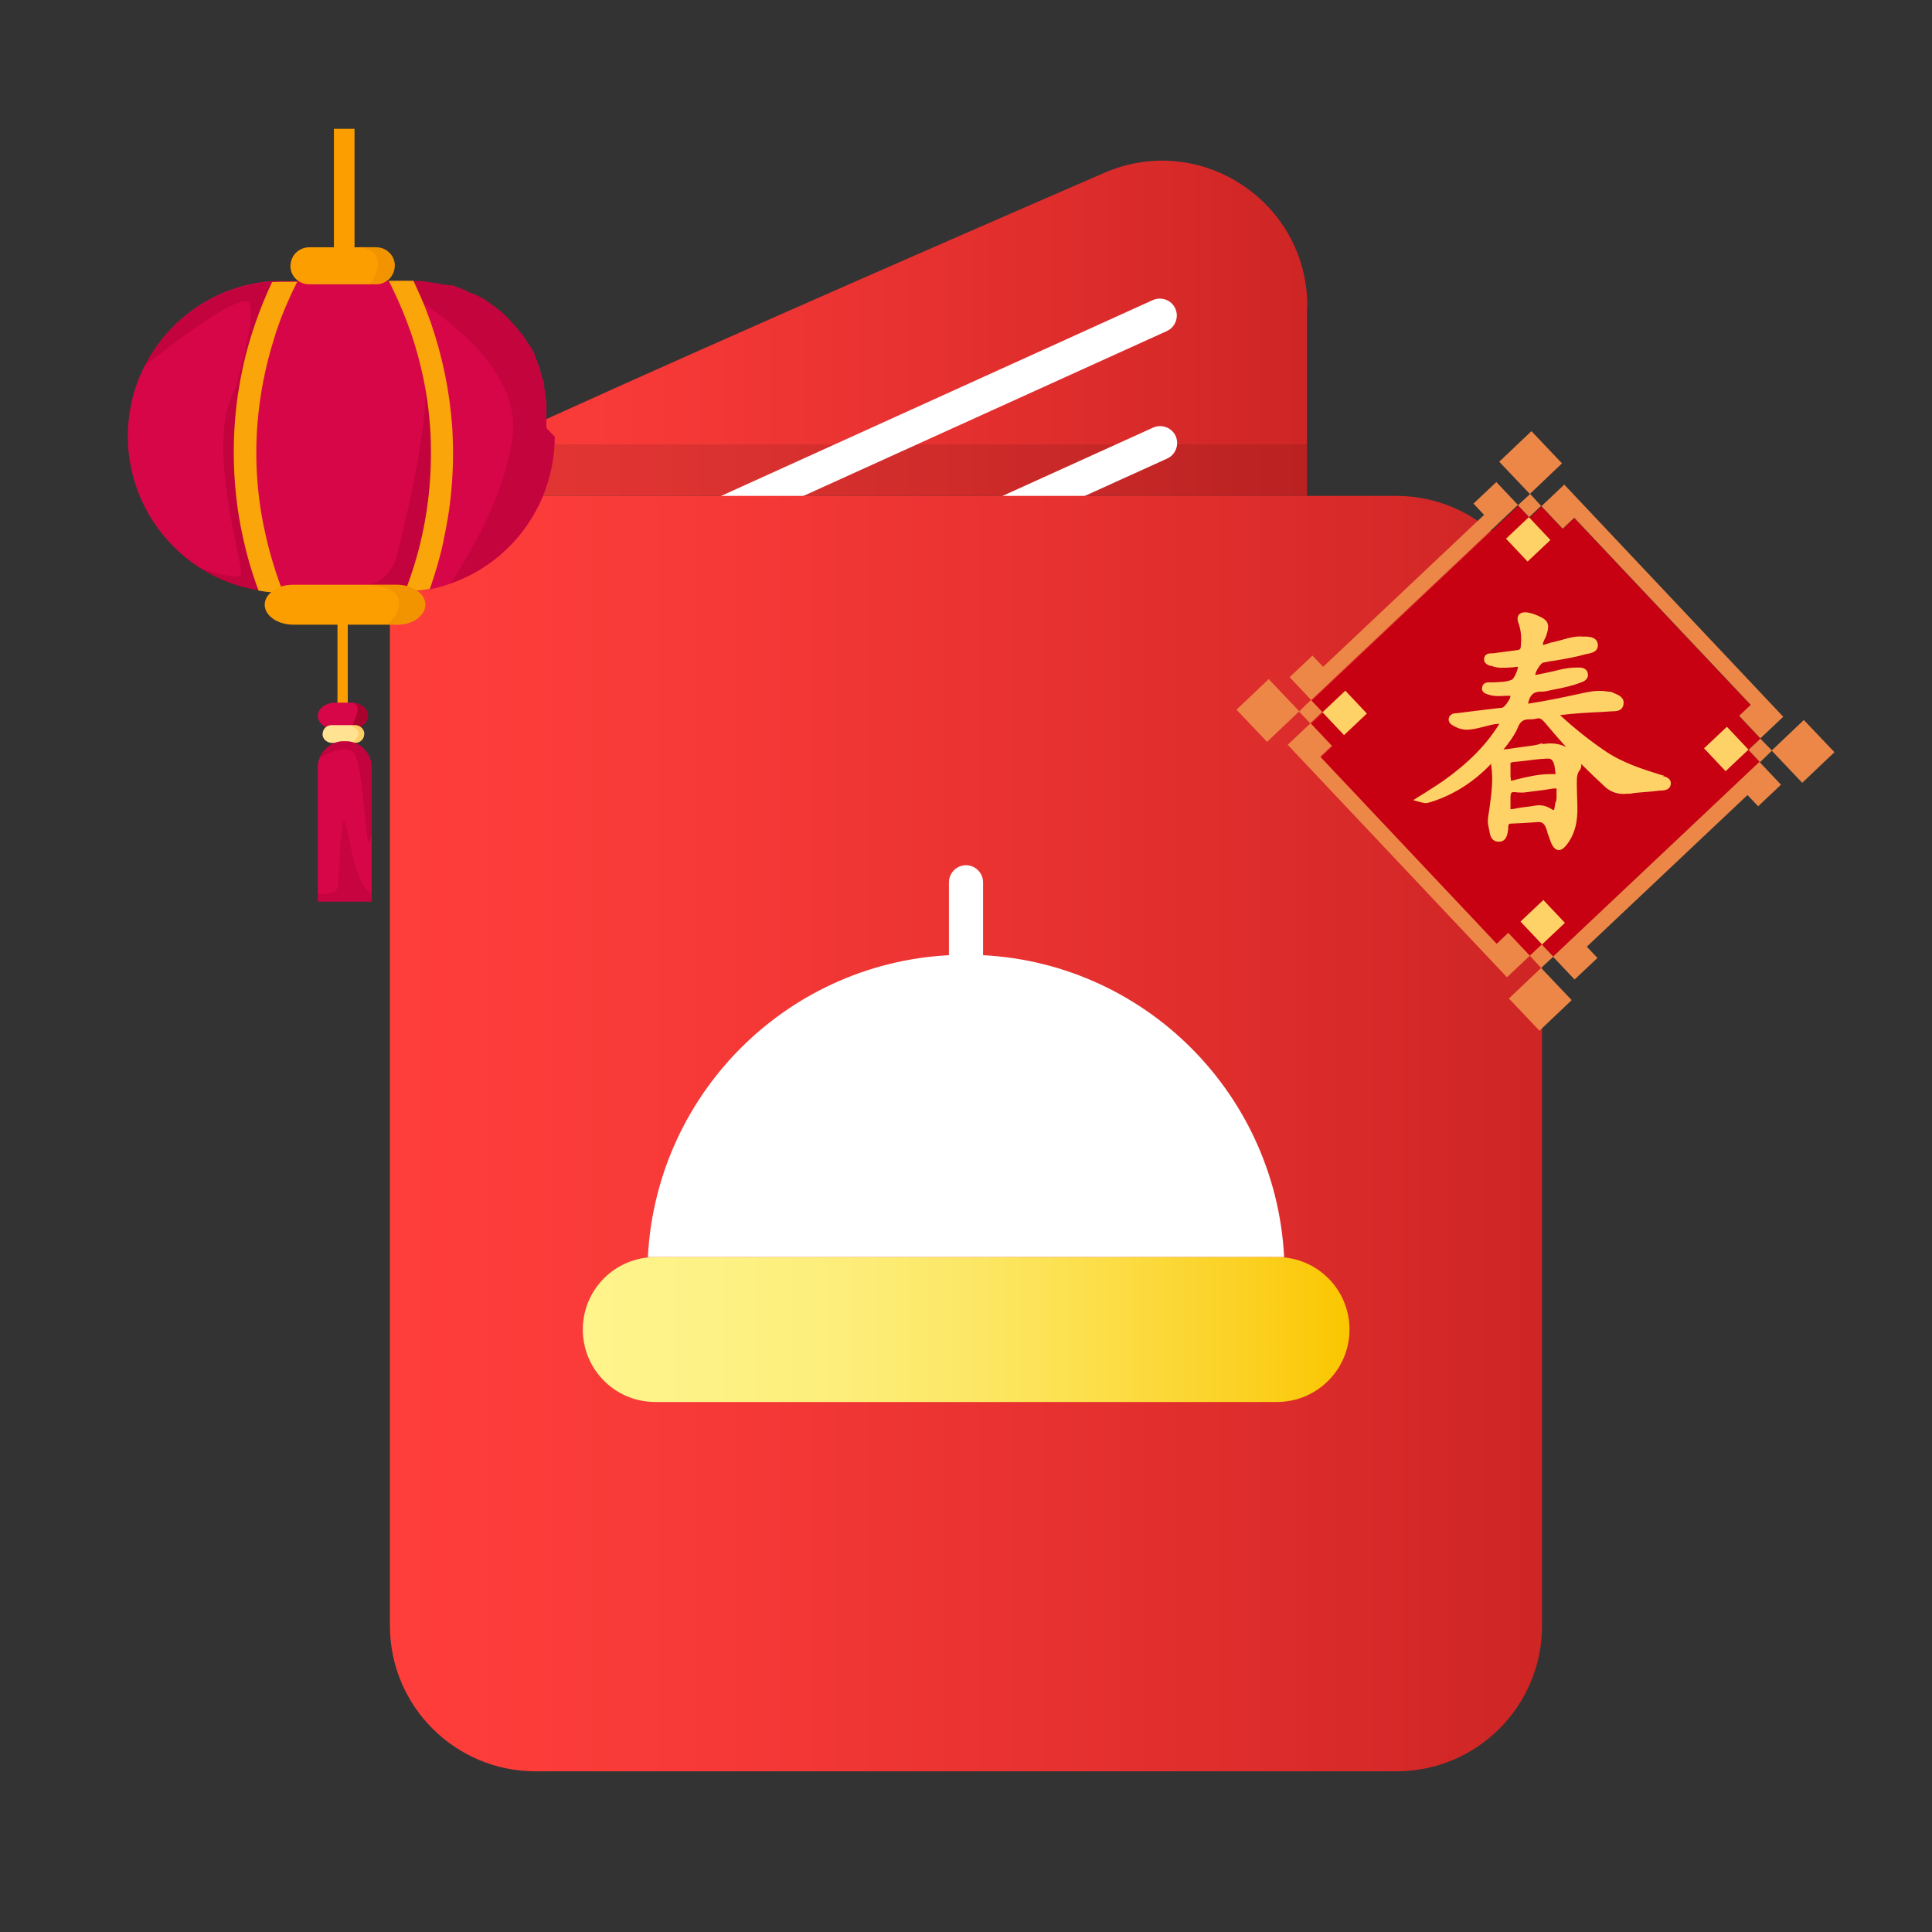 <?xml version="1.0" encoding="UTF-8"?><svg id="Layer_1" xmlns="http://www.w3.org/2000/svg" xmlns:xlink="http://www.w3.org/1999/xlink" viewBox="0 0 60 60"><rect x="0" y="0" width="60" height="60" fill="#333333" stroke="none"/><defs><style>.cls-1{fill:url(#linear-gradient);}.cls-1,.cls-2,.cls-3,.cls-4,.cls-5,.cls-6,.cls-7,.cls-8,.cls-9,.cls-10,.cls-11,.cls-12,.cls-13,.cls-14,.cls-15,.cls-16,.cls-17{stroke-width:0px;}.cls-2,.cls-3,.cls-4{opacity:.33;}.cls-2,.cls-3,.cls-4,.cls-16,.cls-17{isolation:isolate;}.cls-2,.cls-7{fill:#faa50a;}.cls-18,.cls-16{opacity:.44;}.cls-3{fill:#de7f02;}.cls-4,.cls-10,.cls-16{fill:#a9022e;}.cls-5{fill:url(#linear-gradient-2);}.cls-6{fill:url(#linear-gradient-3);}.cls-8{fill:#c70012;}.cls-9{fill:#d70649;}.cls-11{fill:#fed266;}.cls-12{fill:#ffe392;}.cls-13{fill:#fff;}.cls-14{fill:#ec8748;}.cls-15{fill:#fc9e00;}.cls-17{opacity:.1;}</style><linearGradient id="linear-gradient" x1="12.12" y1="10.2" x2="40.59" y2="10.2" gradientUnits="userSpaceOnUse"><stop offset="0" stop-color="#ff3e3b"/><stop offset=".28" stop-color="#f63937"/><stop offset=".74" stop-color="#de2d2c"/><stop offset="1" stop-color="#ce2525"/></linearGradient><linearGradient id="linear-gradient-2" x1="12.11" y1="35.2" x2="47.89" y2="35.2" xlink:href="#linear-gradient"/><linearGradient id="linear-gradient-3" x1="18.09" y1="41.29" x2="41.91" y2="41.29" gradientUnits="userSpaceOnUse"><stop offset="0" stop-color="#fef48b"/><stop offset=".16" stop-color="#fdf286"/><stop offset=".34" stop-color="#fdee7a"/><stop offset=".51" stop-color="#fce765"/><stop offset=".68" stop-color="#fcde48"/><stop offset=".86" stop-color="#fbd123"/><stop offset="1" stop-color="#fac600"/></linearGradient></defs><path class="cls-1" d="m40.59,9.52v5.88H12.12c.11-.15,1.3-.74,3.14-1.6,4.57-2.12,13.13-5.87,19.03-8.43,2.98-1.3,6.31.89,6.31,4.14Z"/><path class="cls-17" d="m40.59,13.8v1.6H12.12c.11-.15,1.3-.74,3.14-1.6h25.34Z"/><path class="cls-13" d="m36.24,10.28l-17.59,7.98c-.27.12-.58,0-.7-.26s0-.58.26-.7l17.59-7.98c.27-.12.58,0,.7.26.12.27,0,.58-.26.7Z"/><path class="cls-13" d="m36.25,14.24l-17.59,7.98c-.27.12-.58,0-.7-.26s0-.58.26-.7l17.59-7.98c.27-.12.58,0,.7.26.12.27,0,.58-.26.7Z"/><path class="cls-5" d="m47.89,19.92v30.57c0,2.49-2.02,4.52-4.52,4.52h-26.74c-2.49,0-4.52-2.02-4.52-4.52V15.4h31.25c2.49,0,4.52,2.02,4.52,4.52h0Z"/><path class="cls-9" d="m17.23,13.56c0,.67-.14,1.3-.38,1.88-.53,1.25-1.56,2.23-2.85,2.68-.11.04-.23.08-.34.11-.1.03-.2.05-.3.07-.11.02-.22.04-.33.05-.04,0-.08,0-.12.01-.1.01-.21.02-.32.02-.06,0-.13,0-.19,0h-3.6c-.07,0-.13,0-.2,0-.05,0-.11,0-.16,0-.14,0-.27-.03-.4-.05-.66-.1-1.28-.34-1.82-.69-.21-.13-.41-.28-.6-.45-1.01-.89-1.65-2.19-1.65-3.64,0-.63.12-1.24.34-1.79.01-.03.02-.06.04-.09.05-.11.09-.21.15-.32h0s0,0,0,0c.75-1.47,2.23-2.5,3.96-2.62.05,0,.09,0,.14,0,.06,0,.13,0,.19,0h3.62s.02,0,.03,0c.02,0,.04,0,.05,0,0,0,.01,0,.02,0,.02,0,.04,0,.07,0,0,0,.02,0,.03,0,.01,0,.02,0,.03,0,0,0,.02,0,.02,0h.02s0,0,0,0c0,0,.01,0,.02,0,0,0,.01,0,.02,0,0,0,0,0,0,0,.01,0,.03,0,.04,0,0,0,0,0,.01,0,0,0,.02,0,.02,0,.01,0,.03,0,.04,0,0,0,0,0,.01,0,.02,0,.04,0,.06,0,.01,0,.02,0,.03,0,0,0,.02,0,.02,0,.01,0,.02,0,.03,0,.02,0,.04,0,.06,0,0,0,0,0,0,0,0,0,.02,0,.03,0,0,0,.02,0,.03,0,.03,0,.05,0,.08.01,0,0,0,0,0,0,.04,0,.07.01.11.02,0,0,0,0,0,0,.02,0,.03,0,.05.01,0,0,.02,0,.03,0h.03s.06.02.08.02c.01,0,.02,0,.03,0h.02s.02.01.03.01c.02,0,.04,0,.05.01,0,0,.02,0,.03,0,.02,0,.04.01.05.02,0,0,.02,0,.03,0,0,0,.02,0,.03,0,0,0,.02,0,.03,0,0,0,.02,0,.03,0,.02,0,.03.01.05.02.01,0,.02,0,.03.01,0,0,.02,0,.02,0,0,0,.02,0,.02,0,0,0,.02,0,.03,0,0,0,.02,0,.03,0,0,0,.02,0,.03,0,0,0,.02,0,.03,0,.03.01.07.03.1.04.02,0,.03.01.05.02.02,0,.04.02.06.02,0,0,.02,0,.03.01.04.02.07.03.11.05,0,0,.02,0,.02.01,0,0,.02,0,.03.01,0,0,.02,0,.03.01.03.01.06.03.09.05,0,0,.02,0,.03.02,0,0,.01,0,.02,0,0,0,.02.01.03.02,0,0,.01,0,.02,0,0,0,0,0,.01,0,0,0,.02,0,.03.01,0,0,0,0,.01,0,.01,0,.02.01.04.02.02,0,.03.02.05.03,0,0,.01,0,.02,0,.03.02.05.03.08.05,0,0,.02,0,.02.01.01,0,.03.02.04.02.01,0,.02.01.04.02,0,0,0,0,0,0,.01,0,.02.02.04.02,0,0,0,0,0,0,.01,0,.03.02.04.03.02.01.04.03.06.04.01,0,.02.01.03.02.02.01.04.03.06.05.01,0,.02.01.03.02.01,0,.03.02.04.03,0,0,.01,0,.02.01.01,0,.02.02.03.02,0,0,0,0,.01.01.01,0,.02.02.03.02.01,0,.02.02.03.03,0,0,0,0,.01,0,.04.03.07.06.11.09,0,0,.01.01.02.02.01.01.02.02.04.03,0,0,.02.02.03.03.01.01.03.03.04.04,0,0,0,0,.01.01.03.03.06.06.09.09,0,0,.01.01.02.02.04.04.07.07.1.11,0,0,.01.01.02.02,0,0,.01.01.02.02,0,0,.01.01.02.02.02.02.04.05.06.07,0,0,0,0,.01.01,0,.01.02.02.03.03.01.01.02.03.03.04,0,0,.02.02.02.03,0,0,.02.02.02.03.01.02.03.04.04.05,0,0,.01.02.02.02s.01.02.02.02.01.02.02.02c0,0,.01.02.02.02,0,0,0,.01.01.02,0,0,.01.02.02.03,0,0,0,.01.01.02.01.02.03.04.04.06,0,.01.02.02.02.04,0,0,.01.02.02.03,0,.01.02.02.02.03,0,0,0,0,0,0,.02.02.03.05.05.07,0,.01.01.02.02.03,0,0,.01.02.02.02,0,0,0,.01.01.02,0,0,.01.02.02.03,0,0,0,.01.01.02,0,0,.01.02.02.03,0,0,0,.02.01.03,0,.02.02.03.03.05,0,0,0,.01.01.02,0,0,0,0,0,.01,0,.01.01.02.02.03,0,0,0,.01,0,.02,0,0,0,0,0,0,0,0,0,.02.01.03,0,0,0,.01,0,.02,0,0,0,.02.01.03,0,0,0,.02.01.02.01.03.03.05.04.08,0,0,0,.02.01.03,0,0,0,.02.01.03,0,0,0,.02.01.03,0,0,0,0,0,0,0,.02.02.03.02.05,0,.02.02.04.02.05,0,.01.01.03.02.04,0,0,0,.01,0,.02,0,0,0,.01,0,.02,0,0,0,0,0,0,0,.01,0,.02.01.03,0,0,0,.01,0,.02,0,.02.01.03.02.05,0,.01,0,.02.01.03,0,0,0,.02,0,.03,0,.02.02.04.02.07,0,.02.01.03.02.05.02.06.04.11.05.17,0,0,0,.02,0,.03,0,0,0,.01,0,.02,0,0,0,.02,0,.03,0,0,0,.01,0,.02,0,0,0,.01,0,.02.01.04.02.08.03.12,0,0,0,.02,0,.03,0,.01,0,.03,0,.04,0,.02,0,.03.01.05,0,0,0,.02,0,.03,0,.02,0,.04.01.06,0,.04.01.07.02.11,0,0,0,.01,0,.02,0,.02,0,.03,0,.05,0,0,0,.02,0,.03,0,0,0,0,0,0,0,0,0,.02,0,.03,0,.01,0,.02,0,.03,0,.01,0,.03,0,.04,0,0,0,.02,0,.02,0,0,0,0,0,0,0,.01,0,.03,0,.04,0,.03,0,.05,0,.08,0,.02,0,.04,0,.05,0,.02,0,.04,0,.05,0,0,0,.01,0,.02,0,0,0,.01,0,.02,0,0,0,.01,0,.02,0,0,0,.01,0,.02,0,0,0,.01,0,.02,0,0,0,.02,0,.03,0,0,0,0,0,0,0,0,0,.02,0,.03,0,.02,0,.04,0,.06,0,0,0,.01,0,.02,0,.02,0,.05,0,.07v.02s0,.03,0,.04h0Z"/><path class="cls-16" d="m8.59,18.38c-.05,0-.11,0-.16,0-.14,0-.27-.03-.4-.05-.66-.1-1.28-.34-1.82-.69.52.18,1.21.37,1.27.19.09-.3-1.1-3.99-.22-5.66.08-.14.14-.24.19-.3h0c.55-.6-.15,3.4.56,4.88.18.37.31.72.41,1.02h0c.07.22.13.42.17.6h0Z"/><g class="cls-18"><path class="cls-10" d="m17.22,13.56c0,.67-.14,1.3-.38,1.88-.53,1.25-1.56,2.23-2.85,2.68.69-1.04,1.7-2.82,1.93-4.56.21-1.6-1.21-3.01-2.4-3.88-.25-.19-.5-.35-.71-.48-.12-.08-.24-.15-.34-.21-.28-.17-.46-.26-.46-.26h.39s.02,0,.03,0c.02,0,.04,0,.05,0,0,0,.01,0,.02,0,.02,0,.04,0,.07,0,0,0,.02,0,.03,0,.01,0,.02,0,.03,0,0,0,.02,0,.02,0,0,0,.01,0,.02,0,0,0,0,0,0,0,0,0,.01,0,.02,0,0,0,.01,0,.02,0,0,0,0,0,0,0,.01,0,.03,0,.04,0,0,0,0,0,.01,0,0,0,.02,0,.02,0,.01,0,.03,0,.04,0,0,0,0,0,.01,0,.02,0,.04,0,.06,0,.01,0,.02,0,.03,0,0,0,.02,0,.02,0,.01,0,.02,0,.03,0,.02,0,.04,0,.06,0,0,0,0,0,0,0,0,0,.02,0,.03,0,0,0,.02,0,.03,0,.03,0,.05,0,.08.01,0,0,0,0,0,0,.04,0,.07.01.11.02,0,0,0,0,0,0,.02,0,.03,0,.05.01,0,0,.02,0,.03,0h.03s.06.02.08.02c.01,0,.02,0,.03,0h.02s.02.01.03.01c.02,0,.04,0,.05.01,0,0,.02,0,.03,0,.02,0,.04.01.05.02,0,0,.02,0,.03,0,0,0,.02,0,.03,0,0,0,.02,0,.03,0,0,0,.02,0,.03,0,.02,0,.03.01.05.02.01,0,.02,0,.03.01,0,0,.02,0,.02,0,0,0,.02,0,.02,0,0,0,.02,0,.03,0,0,0,.02,0,.03,0,0,0,.02,0,.03,0,0,0,.02,0,.03,0,.03.01.07.03.1.04.02,0,.03.01.05.02.02,0,.04.02.06.02,0,0,.02,0,.03.01.04.02.07.03.11.05,0,0,.02,0,.02.01,0,0,.02,0,.03.01,0,0,.02,0,.03.01.03.01.06.03.09.05,0,0,.02,0,.03.01,0,0,.01,0,.02,0,0,0,.02.01.03.02,0,0,.01,0,.02,0,0,0,0,0,.01,0,0,0,.02,0,.03.01,0,0,0,0,.01,0,.01,0,.02.01.04.02.02,0,.03.02.05.03,0,0,.01,0,.02,0,.03.02.05.03.08.05,0,0,.02,0,.02.01.01,0,.03.02.04.02.01,0,.02.01.04.02,0,0,0,0,0,0,.01,0,.02.02.04.02,0,0,0,0,0,0,.01,0,.03.02.04.03.02.01.04.03.06.04.01,0,.02.01.03.02.02.01.04.03.06.05.01,0,.02.01.03.02.01,0,.03.02.04.03,0,0,.01,0,.02.01.01,0,.02.02.03.02,0,0,0,0,.01.01.01,0,.02.02.03.02.01,0,.02.02.03.03,0,0,0,0,.01,0,.04.03.07.06.11.09,0,0,.01.01.02.02.01.01.02.02.04.03,0,0,.02.02.03.03.01.01.03.03.04.04,0,0,0,0,.01.01.03.03.06.06.09.09,0,0,.01.01.02.02.04.04.07.07.1.11,0,0,.01.01.02.02,0,0,.01.01.02.02,0,0,.01.01.02.02.02.02.04.05.06.07,0,0,0,0,.01.01,0,.01.02.02.03.03.01.01.02.03.03.04,0,0,.02.02.02.03,0,0,.02.02.02.03.01.02.03.04.04.05,0,0,.01.02.02.02l.02.02s.01.02.02.02c0,0,.01.02.02.02,0,0,0,.01.01.02,0,0,.01.02.02.03,0,0,0,.01.01.02.01.02.03.04.04.06,0,.01.02.02.02.04,0,0,.01.02.02.03,0,.01.02.02.02.03,0,0,0,0,0,0,.02.02.03.05.05.07,0,.01.01.02.02.03,0,0,.01.02.02.02,0,0,0,.01.01.02,0,0,.01.02.02.03,0,0,0,.01.01.02,0,0,.01.02.02.03,0,0,0,.02.01.03,0,.02.02.03.03.05,0,0,0,.01.01.02,0,0,0,0,0,.01,0,.01.01.02.02.03,0,0,0,.01,0,.02,0,0,0,0,0,0,0,0,0,.02.01.03,0,0,0,.01,0,.02,0,0,0,.02.01.03,0,0,0,.02.01.02.01.03.03.05.04.08,0,0,0,.02.01.03,0,0,0,.02.01.03,0,0,0,.02.01.03,0,0,0,0,0,0,0,.02.02.03.02.05,0,.02.02.04.02.05,0,.01.01.03.02.04,0,0,0,.01,0,.02,0,0,0,.01,0,.02,0,0,0,0,0,0,0,.01,0,.02.01.03,0,0,0,.01,0,.02,0,.02.01.03.02.05,0,.01,0,.02.01.03,0,0,0,.02,0,.03,0,.02.02.04.02.07,0,.02.01.03.02.05.02.06.04.11.05.17,0,0,0,.02,0,.03,0,0,0,.01,0,.02,0,0,0,.02,0,.03,0,0,0,.01,0,.02,0,0,0,.01,0,.02.01.04.02.08.03.12,0,0,0,.02,0,.03,0,.01,0,.03,0,.04,0,.02,0,.03.01.05,0,0,0,.02,0,.03,0,.02,0,.04.01.06,0,.04.01.07.02.11,0,0,0,.01,0,.02,0,.02,0,.03,0,.05,0,0,0,.02,0,.03,0,0,0,0,0,0,0,0,0,.02,0,.03,0,.01,0,.02,0,.03,0,.01,0,.03,0,.04,0,0,0,.01,0,.02,0,0,0,0,0,0,0,.01,0,.03,0,.04,0,.03,0,.05,0,.08,0,.02,0,.04,0,.05,0,.02,0,.04,0,.05,0,0,0,.01,0,.02,0,0,0,.01,0,.02,0,0,0,.01,0,.02,0,0,0,.01,0,.02,0,0,0,.01,0,.02,0,0,0,.02,0,.03,0,0,0,0,0,0,0,0,0,.02,0,.03,0,.02,0,.04,0,.06,0,0,0,.01,0,.02,0,.02,0,.05,0,.07v.02s0,.03,0,.04h0Z"/></g><path class="cls-16" d="m9.02,8.73l-.77,1.52h0s0,0,0,0l-.77,1.51h0s-.21.42-.21.42c0,0,.68-2.18.48-2.74-.19-.56-3.24,1.91-3.26,1.93.75-1.47,2.23-2.5,3.97-2.62.11,0,.22-.01.34-.01h.23Z"/><path class="cls-10" d="m13.28,11.53s-.01-.08-.04-.22c.02.07.03.15.04.22Z"/><path class="cls-16" d="m13.02,18.35s-.08,0-.12.01c-.1.01-.21.02-.32.02-.06,0-.13,0-.19,0h-1.65c.01-.1.02-.16.02-.16,0,0,1.27.24,1.58-1.02.23-.95.82-3.27.88-5.01.02-.55-.01-1.03-.13-1.4.19.59,1.22,4.19-.08,7.56Z"/><path class="cls-7" d="m8.54,17.69c.08.24.16.47.25.7h0c-.07,0-.13,0-.2,0-.05,0-.11,0-.16,0-.14,0-.27-.03-.4-.05-.2-.53-.36-1.08-.48-1.63-.26-1.16-.34-2.35-.26-3.54.03-.43.08-.86.16-1.28h0s.01-.08.02-.12h0c.11-.6.27-1.19.47-1.76.15-.43.32-.85.51-1.25.11,0,.22-.01.34-.01h.44c-.24.48-.46.98-.63,1.49-.03.07-.05.15-.07.22-.29.9-.47,1.83-.54,2.77-.08,1.12,0,2.24.25,3.34.08.38.19.77.31,1.14h0Z"/><path class="cls-7" d="m13.78,16.78c-.11.51-.26,1.02-.43,1.51-.11.02-.22.04-.33.05-.04,0-.08,0-.12.01-.1.01-.21.02-.32.02.22-.57.4-1.15.53-1.75.24-1.1.32-2.22.25-3.34-.03-.37-.07-.74-.13-1.1-.11-.64-.27-1.27-.48-1.88-.16-.45-.34-.89-.55-1.32-.04-.09-.08-.17-.13-.26h.33s.05,0,.08,0c0,0,.01,0,.02,0,.02,0,.04,0,.07,0,0,0,.02,0,.03,0,.01,0,.02,0,.03,0,0,0,.02,0,.02,0h.02s.01,0,.02,0c0,0,.01,0,.02,0,0,0,0,0,0,0,.01,0,.03,0,.04,0,0,0,0,0,0,0,.02,0,.04,0,.06,0,0,0,.02,0,.03,0,.14.3.28.61.4.92.05.13.1.27.15.41.35,1.02.57,2.09.65,3.16.08,1.18,0,2.37-.26,3.54h0Z"/><path class="cls-10" d="m13.1,10.78s-.02-.05-.02-.07c0,.02.01.04.02.07Z"/><path class="cls-15" d="m11.68,7.68c.31,0,.57.24.58.55,0,.17-.06.32-.17.43-.1.1-.25.17-.41.17h-2.08c-.31,0-.57-.24-.58-.55,0-.17.06-.32.17-.43.1-.1.25-.17.41-.17h2.08Z"/><path class="cls-3" d="m11.68,7.68c.31,0,.57.24.58.55,0,.17-.06.32-.17.43-.1.1-.25.17-.41.17h-.2c.12-.15.23-.34.25-.58.05-.58-.64-.58-.64-.58h.59Z"/><path class="cls-15" d="m13.21,18.78c0,.17-.1.32-.26.44s-.38.18-.63.18h-3.21c-.49,0-.89-.28-.89-.62,0-.17.1-.32.26-.44s.38-.18.63-.18h3.21c.49,0,.89.28.89.62Z"/><path class="cls-3" d="m13.21,18.78c0,.17-.1.32-.26.44s-.38.18-.63.18h-.31c.19-.16.35-.37.38-.62.07-.62-.99-.62-.99-.62h.92c.49,0,.89.28.89.62h0Z"/><path class="cls-15" d="m10.37,4h.64v4.26h-.64v-4.26Z"/><path class="cls-15" d="m10.48,19.2h.32v4.26h-.32v-4.26Z"/><path class="cls-9" d="m11.43,22.23c0,.11-.06.21-.16.29-.09.07-.21.11-.34.12-.01,0-.03,0-.04,0h-.49c-.29,0-.53-.18-.53-.41,0-.11.06-.21.16-.29.1-.07.23-.12.38-.12h.49c.29,0,.53.18.53.41Z"/><path class="cls-10" d="m11.43,22.23c0,.11-.06.21-.16.29-.09.07-.21.11-.34.12.02-.11.06-.25.13-.41.16-.39-.14-.41-.16-.41.29,0,.53.18.53.41Z"/><path class="cls-10" d="m5.51,19.2s0,0,0,0c0,0,0,0,0,0Z"/><path class="cls-12" d="m11.03,22.52c.13,0,.26.1.28.23.01.09-.02.18-.08.24-.05.05-.12.08-.19.08h-.74c-.13,0-.26-.1-.28-.23-.01-.09.02-.18.08-.24.05-.05.12-.08.19-.08h.74Z"/><path class="cls-2" d="m11.03,22.52c.13,0,.26.1.28.23.01.09-.02.18-.08.24-.05.05-.12.08-.19.08h-.11c.08-.06.19-.16.2-.28.02-.19-.29-.27-.29-.27h.2Z"/><path class="cls-9" d="m11.54,23.82v4.18h-1.67v-4.18c0-.1.02-.2.06-.29.12-.3.41-.51.74-.51h.07c.44,0,.8.36.8.8h0Z"/><path class="cls-16" d="m11.54,23.82v2.04c-.04.24-.08.37-.1.3-.1-.31-.18-2.21-.4-2.7-.19-.42-.9-.05-1.11.07.12-.3.41-.51.74-.51h.07c.44,0,.8.36.8.8h0Z"/><path class="cls-4" d="m11.54,27.75v.25h-1.67v-.24h0s.58.06.62-.22.09-2.25.22-2.03c.12.19.27,1.99.83,2.24Z"/><path class="cls-8" d="m54.65,23.66l-6.41,6.05-.35-.37-.37.35-.66-.7-.36.34-5.48-5.81.36-.34-.66-.7.37-.35-.35-.37,6.41-6.05.35.37.37-.35.66.7.36-.34,5.48,5.81-.36.34.66.7-.37.35.35.37Z"/><path class="cls-14" d="m47.13,15.69l-6.41,6.05-.67-.71.71-.67.33.35,5-4.72-.33-.35.71-.67.67.71Z"/><path class="cls-14" d="m47.56,13.39l.95,1-1,.95-.95-1,1-.95Z"/><path class="cls-11" d="m47.48,16.06l.67.71-.71.67-.67-.71.71-.67Z"/><path class="cls-14" d="m55.38,22.26l-.71.67-.66-.7.36-.34-5.48-5.81-.36.34-.66-.7.71-.67,6.81,7.22Z"/><path class="cls-14" d="m47.86,15.71l-.37.35-.35-.37.38-.35.35.38Z"/><path class="cls-14" d="m55.97,24.31l-.95-1,1-.95.95,1-1,.95Z"/><path class="cls-14" d="m54.28,24.68l-5,4.72.33.35-.71.67-.67-.71,6.41-6.05.67.71-.71.67-.33-.35Z"/><path class="cls-11" d="m53.59,23.95l-.67-.71.71-.67.67.71-.71.67Z"/><path class="cls-14" d="m54.65,23.66l-.35-.37.37-.35.36.37-.37.36Z"/><path class="cls-14" d="m39.4,21.09l.95,1-1,.95-.95-1,1-.95Z"/><path class="cls-11" d="m41.78,21.45l.67.71-.71.67-.67-.71.71-.67Z"/><path class="cls-14" d="m40.7,22.47l-.36-.37.37-.36.35.37-.37.35Z"/><path class="cls-14" d="m47.81,32.01l-.95-1,1-.95.95,1-1,.95Z"/><path class="cls-11" d="m47.89,29.33l-.67-.71.71-.67.67.71-.71.67Z"/><path class="cls-14" d="m47.51,29.68l-.71.67-6.81-7.22.71-.67.66.7-.36.34,5.48,5.81.36-.34.66.7Z"/><path class="cls-11" d="m51.68,24.08h-.05c-.61-.19-1.25-.39-1.8-.77-.44-.3-.89-.65-1.38-1.1.45-.06.89-.08,1.31-.1l.3-.02c.12,0,.33,0,.36-.22.03-.21-.15-.28-.26-.33-.02,0-.04-.02-.06-.03-.05-.02-.09-.03-.13-.03h-.03c-.2-.04-.42-.03-.67.02l-.23.05c-.51.11-1.03.22-1.56.3,0,0-.01,0-.02,0,0,0,0-.02,0-.02.06-.26.17-.35.39-.35.08,0,.17-.01.24-.03l.19-.04c.27-.05.55-.11.83-.22.06-.02.24-.09.2-.28-.04-.18-.21-.18-.31-.18-.18,0-.38.02-.61.08-.22.06-.46.1-.69.15,0,0,0,0-.02,0,0-.04.03-.12.08-.2.07-.12.14-.18.16-.18.13-.03.27-.05.4-.07.31-.05.64-.11.95-.2.02,0,.04,0,.06-.01.09-.02.32-.06.29-.3-.03-.21-.24-.22-.35-.23h-.06s-.03,0-.05,0c-.23-.02-.44.04-.65.1-.11.03-.21.06-.31.08-.05,0-.09.03-.14.04-.04.01-.12.04-.14.04-.02-.02.02-.12.05-.18.02-.04.04-.08.05-.11.12-.35.07-.48-.26-.62-.07-.03-.17-.07-.27-.09-.1-.02-.23-.03-.31.05s-.05.21-.01.31c.08.23.08.48.06.68,0,.08-.03.11-.11.12-.25.03-.5.07-.76.1,0,0-.02,0-.04,0-.05,0-.21,0-.23.16s.14.21.2.23h.03c.2.08.39.06.57.05.07,0,.13-.01.2-.02.02,0,.03,0,.05,0,0,0,0,0,0,0,0,.1-.12.37-.19.4-.17.07-.36.07-.55.08-.05,0-.09,0-.15,0-.13,0-.2.05-.22.15-.02.08,0,.18.19.23.18.06.35.05.51.04.05,0,.1,0,.15,0,0,0,.02,0,.03,0,0,.04-.03.11-.09.2-.07.11-.15.17-.17.17l-.2.02c-.41.05-.82.1-1.22.15h-.02s-.16,0-.21.13c-.05.15.08.23.14.26.15.09.3.13.46.12.17-.01.32-.05.48-.09.15-.04.29-.08.44-.09.01,0,.03,0,.04,0,0,0,0,.01-.01.02-.39.63-.94,1.19-1.74,1.76-.15.1-.3.2-.46.3-.08.05-.15.1-.24.15l-.22.14.25.07s.04,0,.05.01c.03,0,.06.02.09.01.05,0,.1-.02.15-.03.7-.22,1.32-.61,1.85-1.16,0-.01.02-.02.03-.03,0,.02,0,.04,0,.05.07.44.01.86-.05,1.31l-.03.2c-.02.12-.04.26,0,.4,0,.03.01.07.02.1.02.13.05.36.3.36.25,0,.27-.26.29-.4,0-.02,0-.05,0-.07.01-.08.02-.08.06-.09.29-.01.58-.03.87-.05.1,0,.18.02.24.18.02.05.04.1.05.16.04.1.07.2.11.3.04.1.11.21.22.23h0c.11.01.2-.08.27-.17.14-.18.24-.4.29-.66.05-.27.04-.53.03-.79,0-.13-.01-.25-.01-.38v-.07c0-.16,0-.3.09-.41.05-.07.06-.14.04-.2.24.24.49.48.75.72.19.17.42.24.68.21h.11c.06-.02.13-.02.19-.03l.23-.02c.17-.01.34-.03.5-.05h.04c.09,0,.28-.02.29-.22,0-.17-.17-.21-.25-.23h0Zm-4.77.07c0-.09,0-.19,0-.29,0-.05,0-.1,0-.15v-.02s.02-.01.06-.02c.12-.01.25-.03.37-.04.23-.03.46-.06.7-.07.02,0,.04,0,.06,0,.08,0,.16.07.19.31,0,.06.02.13.02.17-.03,0-.1,0-.16,0-.35,0-.7.08-1.03.16l-.11.03c-.06.02-.09.01-.09.01,0,0,0-.03,0-.09h0Zm1.39.77s0,.06-.01.09c-.01.07-.02.12-.03.15-.03,0-.07-.03-.14-.07-.13-.07-.28-.1-.45-.07-.1.02-.2.03-.29.04-.14.02-.29.04-.43.07-.02,0-.04,0-.04,0,0,0,0-.02,0-.04,0-.06,0-.14,0-.2,0-.11-.01-.21.03-.27.02-.03.12-.02.19-.01.07,0,.14.01.22,0,.1-.01.21-.03.31-.04.19-.02.38-.05.57-.08.08-.01.1,0,.11,0,0,0,0,.03,0,.08,0,.07,0,.14,0,.21l-.02.14h0Zm-.39-1.83h-.05c-.08.03-.16.05-.24.06-.29.04-.57.08-.86.12-.02,0-.05,0-.07,0-.01,0-.01,0,0,0,.02-.02.03-.03.05-.05.13-.17.3-.39.4-.63.07-.18.17-.25.34-.25.08,0,.15,0,.22-.02.11-.03.17,0,.26.1.21.25.43.51.68.78-.22-.11-.47-.14-.73-.09h0Z"/><path class="cls-14" d="m48.24,29.71l-.38.35-.35-.38.37-.35.35.37Z"/><path class="cls-13" d="m39.88,39.04c-.27-5.23-4.58-9.39-9.88-9.39s-9.61,4.16-9.88,9.39h19.75Z"/><path class="cls-6" d="m41.91,41.29c0,1.24-1.01,2.25-2.25,2.25h-19.31c-1.25,0-2.25-1.01-2.25-2.25s1-2.25,2.25-2.25h19.31c1.25,0,2.25,1.01,2.25,2.25Z"/><path class="cls-13" d="m30,30.18c-.29,0-.53-.24-.53-.53v-2.25c0-.29.24-.53.53-.53s.53.24.53.53v2.25c0,.29-.24.53-.53.53Z"/></svg>